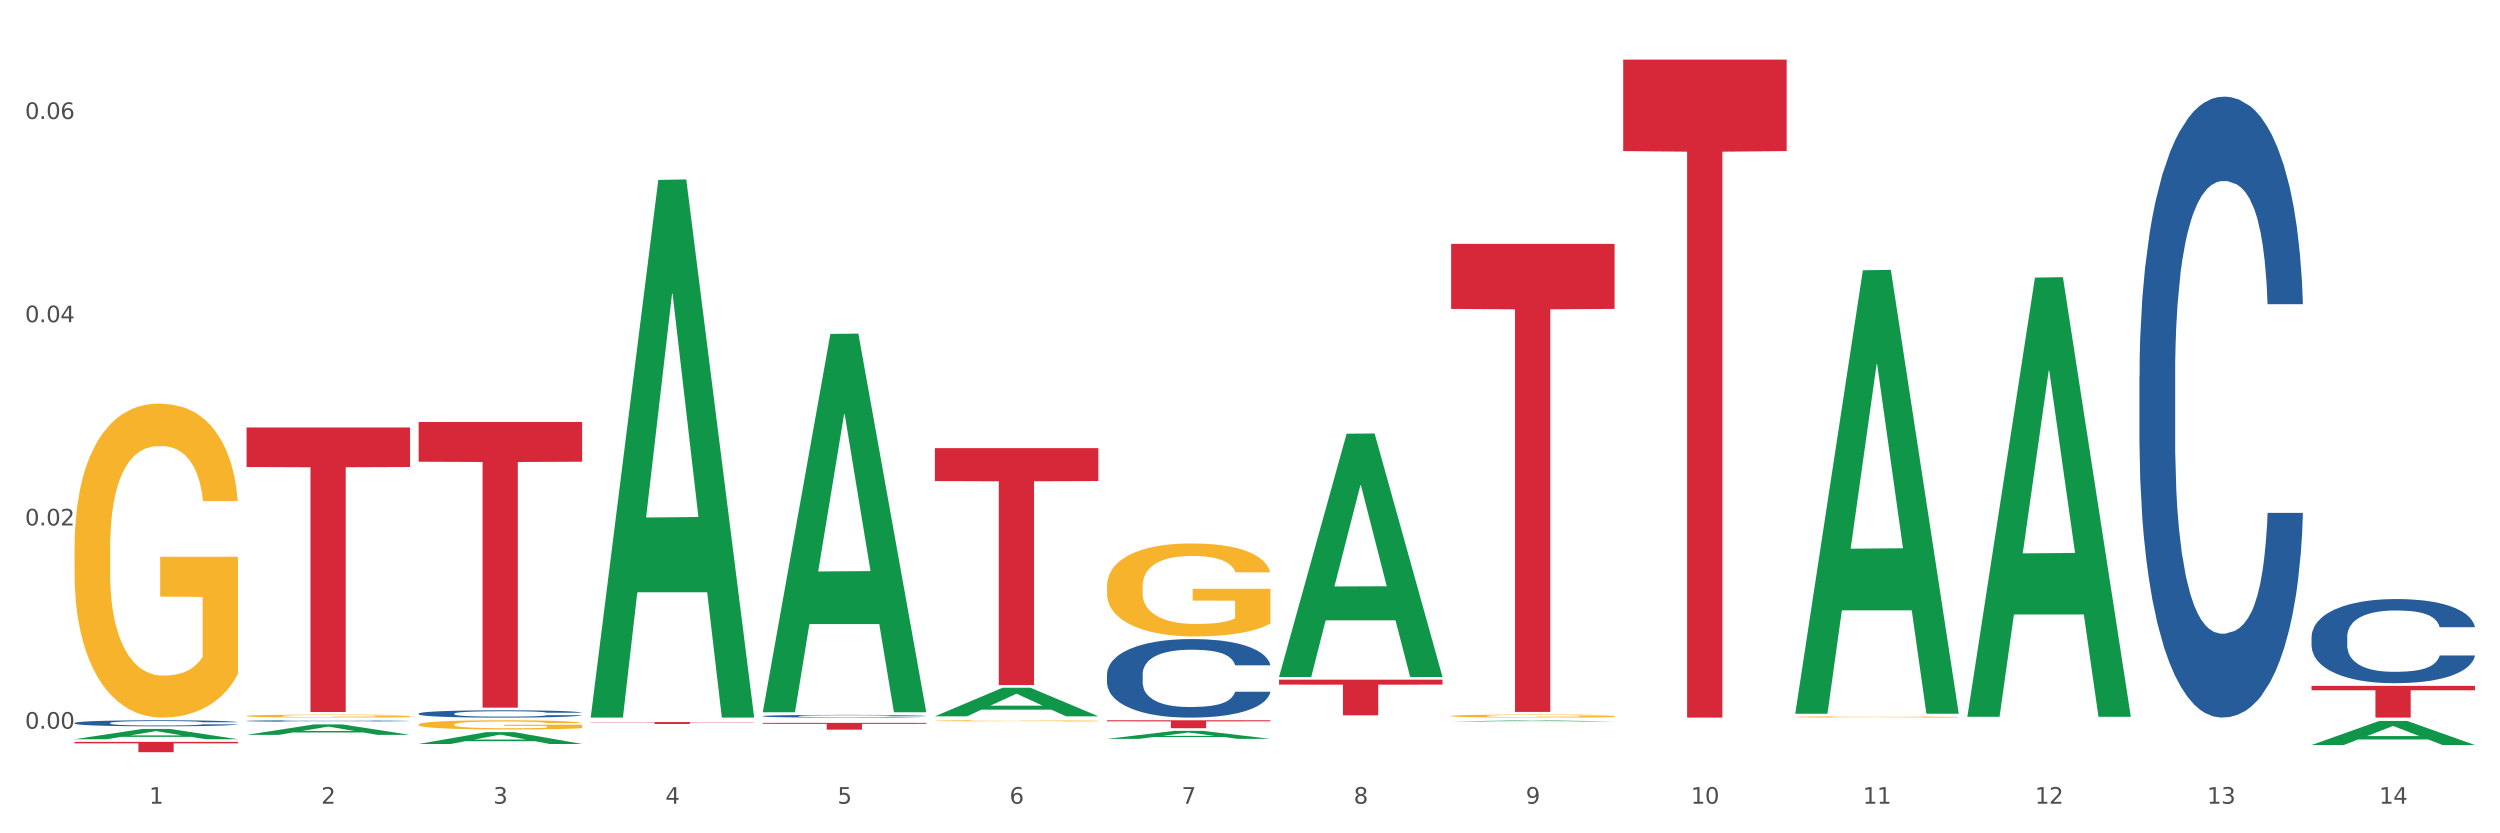 <?xml version="1.0" encoding="utf-8" standalone="no"?>
<!DOCTYPE svg PUBLIC "-//W3C//DTD SVG 1.1//EN"
  "http://www.w3.org/Graphics/SVG/1.1/DTD/svg11.dtd">
<svg xmlns:xlink="http://www.w3.org/1999/xlink" width="1080pt" height="360pt" viewBox="0 0 1080 360" xmlns="http://www.w3.org/2000/svg" version="1.1">
 <rect x="0" y="0" width="1080" height="360" fill="#333333" stroke="none"/>
 <defs>
  <style type="text/css">*{stroke-linejoin: round; stroke-linecap: butt}</style>
 </defs>
 <g id="figure_1">
  <g id="patch_1">
   <path d="M 0 360 
L 1080 360 
L 1080 0 
L 0 0 
z
" style="fill: #ffffff; stroke: #ffffff; stroke-linejoin: miter"/>
  </g>
  <g id="axes_1">
   <g id="matplotlib.axis_1">
    <g id="xtick_1">
     <g id="text_1">
      <!-- 1 -->
      <g style="fill: #4d4d4d" transform="translate(64.432 347.204) scale(0.096 -0.096)">
       <defs>
        <path id="DejaVuSans-31" d="M 794 531 
L 1825 531 
L 1825 4091 
L 703 3866 
L 703 4441 
L 1819 4666 
L 2450 4666 
L 2450 531 
L 3481 531 
L 3481 0 
L 794 0 
L 794 531 
z
" transform="scale(0.016)"/>
       </defs>
       <use xlink:href="#DejaVuSans-31"/>
      </g>
     </g>
    </g>
    <g id="xtick_2">
     <g id="text_2">
      <!-- 2 -->
      <g style="fill: #4d4d4d" transform="translate(138.771 347.204) scale(0.096 -0.096)">
       <defs>
        <path id="DejaVuSans-32" d="M 1228 531 
L 3431 531 
L 3431 0 
L 469 0 
L 469 531 
Q 828 903 1448 1529 
Q 2069 2156 2228 2338 
Q 2531 2678 2651 2914 
Q 2772 3150 2772 3378 
Q 2772 3750 2511 3984 
Q 2250 4219 1831 4219 
Q 1534 4219 1204 4116 
Q 875 4013 500 3803 
L 500 4441 
Q 881 4594 1212 4672 
Q 1544 4750 1819 4750 
Q 2544 4750 2975 4387 
Q 3406 4025 3406 3419 
Q 3406 3131 3298 2873 
Q 3191 2616 2906 2266 
Q 2828 2175 2409 1742 
Q 1991 1309 1228 531 
z
" transform="scale(0.016)"/>
       </defs>
       <use xlink:href="#DejaVuSans-32"/>
      </g>
     </g>
    </g>
    <g id="xtick_3">
     <g id="text_3">
      <!-- 3 -->
      <g style="fill: #4d4d4d" transform="translate(213.109 347.204) scale(0.096 -0.096)">
       <defs>
        <path id="DejaVuSans-33" d="M 2597 2516 
Q 3050 2419 3304 2112 
Q 3559 1806 3559 1356 
Q 3559 666 3084 287 
Q 2609 -91 1734 -91 
Q 1441 -91 1130 -33 
Q 819 25 488 141 
L 488 750 
Q 750 597 1062 519 
Q 1375 441 1716 441 
Q 2309 441 2620 675 
Q 2931 909 2931 1356 
Q 2931 1769 2642 2001 
Q 2353 2234 1838 2234 
L 1294 2234 
L 1294 2753 
L 1863 2753 
Q 2328 2753 2575 2939 
Q 2822 3125 2822 3475 
Q 2822 3834 2567 4026 
Q 2313 4219 1838 4219 
Q 1578 4219 1281 4162 
Q 984 4106 628 3988 
L 628 4550 
Q 988 4650 1302 4700 
Q 1616 4750 1894 4750 
Q 2613 4750 3031 4423 
Q 3450 4097 3450 3541 
Q 3450 3153 3228 2886 
Q 3006 2619 2597 2516 
z
" transform="scale(0.016)"/>
       </defs>
       <use xlink:href="#DejaVuSans-33"/>
      </g>
     </g>
    </g>
    <g id="xtick_4">
     <g id="text_4">
      <!-- 4 -->
      <g style="fill: #4d4d4d" transform="translate(287.448 347.204) scale(0.096 -0.096)">
       <defs>
        <path id="DejaVuSans-34" d="M 2419 4116 
L 825 1625 
L 2419 1625 
L 2419 4116 
z
M 2253 4666 
L 3047 4666 
L 3047 1625 
L 3713 1625 
L 3713 1100 
L 3047 1100 
L 3047 0 
L 2419 0 
L 2419 1100 
L 313 1100 
L 313 1709 
L 2253 4666 
z
" transform="scale(0.016)"/>
       </defs>
       <use xlink:href="#DejaVuSans-34"/>
      </g>
     </g>
    </g>
    <g id="xtick_5">
     <g id="text_5">
      <!-- 5 -->
      <g style="fill: #4d4d4d" transform="translate(361.787 347.204) scale(0.096 -0.096)">
       <defs>
        <path id="DejaVuSans-35" d="M 691 4666 
L 3169 4666 
L 3169 4134 
L 1269 4134 
L 1269 2991 
Q 1406 3038 1543 3061 
Q 1681 3084 1819 3084 
Q 2600 3084 3056 2656 
Q 3513 2228 3513 1497 
Q 3513 744 3044 326 
Q 2575 -91 1722 -91 
Q 1428 -91 1123 -41 
Q 819 9 494 109 
L 494 744 
Q 775 591 1075 516 
Q 1375 441 1709 441 
Q 2250 441 2565 725 
Q 2881 1009 2881 1497 
Q 2881 1984 2565 2268 
Q 2250 2553 1709 2553 
Q 1456 2553 1204 2497 
Q 953 2441 691 2322 
L 691 4666 
z
" transform="scale(0.016)"/>
       </defs>
       <use xlink:href="#DejaVuSans-35"/>
      </g>
     </g>
    </g>
    <g id="xtick_6">
     <g id="text_6">
      <!-- 6 -->
      <g style="fill: #4d4d4d" transform="translate(436.125 347.204) scale(0.096 -0.096)">
       <defs>
        <path id="DejaVuSans-36" d="M 2113 2584 
Q 1688 2584 1439 2293 
Q 1191 2003 1191 1497 
Q 1191 994 1439 701 
Q 1688 409 2113 409 
Q 2538 409 2786 701 
Q 3034 994 3034 1497 
Q 3034 2003 2786 2293 
Q 2538 2584 2113 2584 
z
M 3366 4563 
L 3366 3988 
Q 3128 4100 2886 4159 
Q 2644 4219 2406 4219 
Q 1781 4219 1451 3797 
Q 1122 3375 1075 2522 
Q 1259 2794 1537 2939 
Q 1816 3084 2150 3084 
Q 2853 3084 3261 2657 
Q 3669 2231 3669 1497 
Q 3669 778 3244 343 
Q 2819 -91 2113 -91 
Q 1303 -91 875 529 
Q 447 1150 447 2328 
Q 447 3434 972 4092 
Q 1497 4750 2381 4750 
Q 2619 4750 2861 4703 
Q 3103 4656 3366 4563 
z
" transform="scale(0.016)"/>
       </defs>
       <use xlink:href="#DejaVuSans-36"/>
      </g>
     </g>
    </g>
    <g id="xtick_7">
     <g id="text_7">
      <!-- 7 -->
      <g style="fill: #4d4d4d" transform="translate(510.464 347.204) scale(0.096 -0.096)">
       <defs>
        <path id="DejaVuSans-37" d="M 525 4666 
L 3525 4666 
L 3525 4397 
L 1831 0 
L 1172 0 
L 2766 4134 
L 525 4134 
L 525 4666 
z
" transform="scale(0.016)"/>
       </defs>
       <use xlink:href="#DejaVuSans-37"/>
      </g>
     </g>
    </g>
    <g id="xtick_8">
     <g id="text_8">
      <!-- 8 -->
      <g style="fill: #4d4d4d" transform="translate(584.803 347.204) scale(0.096 -0.096)">
       <defs>
        <path id="DejaVuSans-38" d="M 2034 2216 
Q 1584 2216 1326 1975 
Q 1069 1734 1069 1313 
Q 1069 891 1326 650 
Q 1584 409 2034 409 
Q 2484 409 2743 651 
Q 3003 894 3003 1313 
Q 3003 1734 2745 1975 
Q 2488 2216 2034 2216 
z
M 1403 2484 
Q 997 2584 770 2862 
Q 544 3141 544 3541 
Q 544 4100 942 4425 
Q 1341 4750 2034 4750 
Q 2731 4750 3128 4425 
Q 3525 4100 3525 3541 
Q 3525 3141 3298 2862 
Q 3072 2584 2669 2484 
Q 3125 2378 3379 2068 
Q 3634 1759 3634 1313 
Q 3634 634 3220 271 
Q 2806 -91 2034 -91 
Q 1263 -91 848 271 
Q 434 634 434 1313 
Q 434 1759 690 2068 
Q 947 2378 1403 2484 
z
M 1172 3481 
Q 1172 3119 1398 2916 
Q 1625 2713 2034 2713 
Q 2441 2713 2670 2916 
Q 2900 3119 2900 3481 
Q 2900 3844 2670 4047 
Q 2441 4250 2034 4250 
Q 1625 4250 1398 4047 
Q 1172 3844 1172 3481 
z
" transform="scale(0.016)"/>
       </defs>
       <use xlink:href="#DejaVuSans-38"/>
      </g>
     </g>
    </g>
    <g id="xtick_9">
     <g id="text_9">
      <!-- 9 -->
      <g style="fill: #4d4d4d" transform="translate(659.142 347.204) scale(0.096 -0.096)">
       <defs>
        <path id="DejaVuSans-39" d="M 703 97 
L 703 672 
Q 941 559 1184 500 
Q 1428 441 1663 441 
Q 2288 441 2617 861 
Q 2947 1281 2994 2138 
Q 2813 1869 2534 1725 
Q 2256 1581 1919 1581 
Q 1219 1581 811 2004 
Q 403 2428 403 3163 
Q 403 3881 828 4315 
Q 1253 4750 1959 4750 
Q 2769 4750 3195 4129 
Q 3622 3509 3622 2328 
Q 3622 1225 3098 567 
Q 2575 -91 1691 -91 
Q 1453 -91 1209 -44 
Q 966 3 703 97 
z
M 1959 2075 
Q 2384 2075 2632 2365 
Q 2881 2656 2881 3163 
Q 2881 3666 2632 3958 
Q 2384 4250 1959 4250 
Q 1534 4250 1286 3958 
Q 1038 3666 1038 3163 
Q 1038 2656 1286 2365 
Q 1534 2075 1959 2075 
z
" transform="scale(0.016)"/>
       </defs>
       <use xlink:href="#DejaVuSans-39"/>
      </g>
     </g>
    </g>
    <g id="xtick_10">
     <g id="text_10">
      <!-- 10 -->
      <g style="fill: #4d4d4d" transform="translate(730.426 347.204) scale(0.096 -0.096)">
       <defs>
        <path id="DejaVuSans-30" d="M 2034 4250 
Q 1547 4250 1301 3770 
Q 1056 3291 1056 2328 
Q 1056 1369 1301 889 
Q 1547 409 2034 409 
Q 2525 409 2770 889 
Q 3016 1369 3016 2328 
Q 3016 3291 2770 3770 
Q 2525 4250 2034 4250 
z
M 2034 4750 
Q 2819 4750 3233 4129 
Q 3647 3509 3647 2328 
Q 3647 1150 3233 529 
Q 2819 -91 2034 -91 
Q 1250 -91 836 529 
Q 422 1150 422 2328 
Q 422 3509 836 4129 
Q 1250 4750 2034 4750 
z
" transform="scale(0.016)"/>
       </defs>
       <use xlink:href="#DejaVuSans-31"/>
       <use xlink:href="#DejaVuSans-30" transform="translate(63.623 0)"/>
      </g>
     </g>
    </g>
    <g id="xtick_11">
     <g id="text_11">
      <!-- 11 -->
      <g style="fill: #4d4d4d" transform="translate(804.765 347.204) scale(0.096 -0.096)">
       <use xlink:href="#DejaVuSans-31"/>
       <use xlink:href="#DejaVuSans-31" transform="translate(63.623 0)"/>
      </g>
     </g>
    </g>
    <g id="xtick_12">
     <g id="text_12">
      <!-- 12 -->
      <g style="fill: #4d4d4d" transform="translate(879.104 347.204) scale(0.096 -0.096)">
       <use xlink:href="#DejaVuSans-31"/>
       <use xlink:href="#DejaVuSans-32" transform="translate(63.623 0)"/>
      </g>
     </g>
    </g>
    <g id="xtick_13">
     <g id="text_13">
      <!-- 13 -->
      <g style="fill: #4d4d4d" transform="translate(953.442 347.204) scale(0.096 -0.096)">
       <use xlink:href="#DejaVuSans-31"/>
       <use xlink:href="#DejaVuSans-33" transform="translate(63.623 0)"/>
      </g>
     </g>
    </g>
    <g id="xtick_14">
     <g id="text_14">
      <!-- 14 -->
      <g style="fill: #4d4d4d" transform="translate(1027.781 347.204) scale(0.096 -0.096)">
       <use xlink:href="#DejaVuSans-31"/>
       <use xlink:href="#DejaVuSans-34" transform="translate(63.623 0)"/>
      </g>
     </g>
    </g>
    <g id="xtick_15"/>
    <g id="xtick_16"/>
    <g id="xtick_17"/>
    <g id="xtick_18"/>
    <g id="xtick_19"/>
    <g id="xtick_20"/>
    <g id="xtick_21"/>
    <g id="xtick_22"/>
    <g id="xtick_23"/>
    <g id="xtick_24"/>
    <g id="xtick_25"/>
    <g id="xtick_26"/>
    <g id="xtick_27"/>
   </g>
   <g id="matplotlib.axis_2">
    <g id="ytick_1">
     <g id="text_15">
      <!-- 0.00 -->
      <g style="fill: #4d4d4d" transform="translate(10.8 314.8) scale(0.096 -0.096)">
       <defs>
        <path id="DejaVuSans-2e" d="M 684 794 
L 1344 794 
L 1344 0 
L 684 0 
L 684 794 
z
" transform="scale(0.016)"/>
       </defs>
       <use xlink:href="#DejaVuSans-30"/>
       <use xlink:href="#DejaVuSans-2e" transform="translate(63.623 0)"/>
       <use xlink:href="#DejaVuSans-30" transform="translate(95.41 0)"/>
       <use xlink:href="#DejaVuSans-30" transform="translate(159.033 0)"/>
      </g>
     </g>
    </g>
    <g id="ytick_2">
     <g id="text_16">
      <!-- 0.02 -->
      <g style="fill: #4d4d4d" transform="translate(10.8 227.002) scale(0.096 -0.096)">
       <use xlink:href="#DejaVuSans-30"/>
       <use xlink:href="#DejaVuSans-2e" transform="translate(63.623 0)"/>
       <use xlink:href="#DejaVuSans-30" transform="translate(95.41 0)"/>
       <use xlink:href="#DejaVuSans-32" transform="translate(159.033 0)"/>
      </g>
     </g>
    </g>
    <g id="ytick_3">
     <g id="text_17">
      <!-- 0.04 -->
      <g style="fill: #4d4d4d" transform="translate(10.8 139.204) scale(0.096 -0.096)">
       <use xlink:href="#DejaVuSans-30"/>
       <use xlink:href="#DejaVuSans-2e" transform="translate(63.623 0)"/>
       <use xlink:href="#DejaVuSans-30" transform="translate(95.41 0)"/>
       <use xlink:href="#DejaVuSans-34" transform="translate(159.033 0)"/>
      </g>
     </g>
    </g>
    <g id="ytick_4">
     <g id="text_18">
      <!-- 0.06 -->
      <g style="fill: #4d4d4d" transform="translate(10.8 51.406) scale(0.096 -0.096)">
       <use xlink:href="#DejaVuSans-30"/>
       <use xlink:href="#DejaVuSans-2e" transform="translate(63.623 0)"/>
       <use xlink:href="#DejaVuSans-30" transform="translate(95.41 0)"/>
       <use xlink:href="#DejaVuSans-36" transform="translate(159.033 0)"/>
      </g>
     </g>
    </g>
    <g id="ytick_5"/>
    <g id="ytick_6"/>
    <g id="ytick_7"/>
   </g>
   <g id="PolyCollection_1">
    <path d="M 32.175 319.344 
L 32.248 319.34 
L 61.37 314.913 
L 73.456 314.909 
L 102.797 319.352 
L 88.818 319.352 
L 82.484 318.318 
L 52.415 318.318 
L 52.197 318.334 
L 46.081 319.352 
L 32.175 319.352 
L 32.175 319.344 
L 56.201 317.7 
L 78.698 317.696 
L 67.559 315.856 
L 67.413 315.847 
L 67.267 315.86 
L 56.128 317.696 
L 56.201 317.7 
L 32.175 319.344 
z
" clip-path="url(#pc10e076a5e)" style="fill: #109648"/>
    <path d="M 478.207 253.329 
L 478.291 253.293 
L 478.291 251.972 
L 478.457 250.835 
L 479.291 248.084 
L 480.542 245.81 
L 481.459 244.599 
L 482.376 243.609 
L 483.46 242.619 
L 484.794 241.592 
L 487.212 240.088 
L 488.713 239.318 
L 490.547 238.511 
L 493.882 237.337 
L 496.3 236.677 
L 498.802 236.126 
L 502.887 235.466 
L 505.555 235.173 
L 508.39 234.953 
L 511.809 234.806 
L 514.394 234.769 
L 520.063 234.879 
L 524.899 235.209 
L 527.234 235.466 
L 530.236 235.906 
L 531.82 236.2 
L 534.405 236.787 
L 537.073 237.557 
L 538.907 238.217 
L 541.658 239.464 
L 543.743 240.711 
L 545.661 242.252 
L 546.661 243.316 
L 547.412 244.306 
L 548.079 245.443 
L 548.746 247.24 
L 533.737 247.24 
L 533.154 245.957 
L 532.237 244.746 
L 530.903 243.572 
L 529.735 242.839 
L 527.734 241.922 
L 525.9 241.335 
L 523.982 240.895 
L 521.648 240.528 
L 519.813 240.345 
L 517.228 240.198 
L 512.142 240.235 
L 508.724 240.528 
L 506.389 240.895 
L 504.888 241.225 
L 503.554 241.592 
L 502.054 242.105 
L 500.303 242.875 
L 499.052 243.572 
L 497.801 244.453 
L 496.801 245.333 
L 495.884 246.36 
L 495.133 247.46 
L 494.549 248.598 
L 494.049 249.991 
L 493.632 252.302 
L 493.632 257.327 
L 493.799 258.464 
L 494.216 259.968 
L 494.716 261.105 
L 495.55 262.463 
L 496.3 263.38 
L 497.718 264.7 
L 499.302 265.8 
L 500.553 266.497 
L 501.803 267.084 
L 503.971 267.891 
L 506.389 268.551 
L 508.474 268.955 
L 511.309 269.322 
L 513.226 269.468 
L 514.894 269.542 
L 518.979 269.542 
L 521.898 269.432 
L 525.149 269.175 
L 527.651 268.845 
L 529.735 268.441 
L 532.07 267.781 
L 533.571 267.158 
L 533.571 259.491 
L 515.227 259.455 
L 515.227 254.356 
L 548.829 254.356 
L 548.829 269.322 
L 547.412 270.092 
L 545.827 270.789 
L 544.16 271.412 
L 541.658 272.183 
L 538.657 272.916 
L 535.989 273.43 
L 533.154 273.87 
L 529.819 274.273 
L 525.483 274.64 
L 522.815 274.787 
L 519.48 274.897 
L 515.561 274.934 
L 512.142 274.86 
L 508.807 274.677 
L 505.305 274.347 
L 501.887 273.87 
L 499.302 273.393 
L 496.717 272.806 
L 493.966 272.036 
L 491.798 271.302 
L 490.13 270.642 
L 488.296 269.799 
L 486.295 268.698 
L 484.794 267.708 
L 483.46 266.681 
L 482.043 265.36 
L 481.042 264.223 
L 480.042 262.793 
L 479.458 261.729 
L 478.791 260.078 
L 478.291 257.768 
L 478.207 253.329 
z
" clip-path="url(#pc10e076a5e)" style="fill: #f7b32b"/>
    <path d="M 626.885 309.301 
L 626.968 309.3 
L 626.968 309.256 
L 627.135 309.219 
L 627.969 309.128 
L 629.219 309.054 
L 630.136 309.014 
L 631.054 308.981 
L 632.138 308.949 
L 633.472 308.915 
L 635.89 308.866 
L 637.39 308.84 
L 639.225 308.814 
L 642.56 308.775 
L 644.978 308.753 
L 647.479 308.735 
L 651.565 308.714 
L 654.233 308.704 
L 657.068 308.697 
L 660.486 308.692 
L 663.071 308.691 
L 668.741 308.694 
L 673.577 308.705 
L 675.911 308.714 
L 678.913 308.728 
L 680.497 308.738 
L 683.082 308.757 
L 685.75 308.782 
L 687.584 308.804 
L 690.336 308.845 
L 692.42 308.886 
L 694.338 308.937 
L 695.339 308.972 
L 696.089 309.004 
L 696.756 309.042 
L 697.423 309.101 
L 682.415 309.101 
L 681.831 309.059 
L 680.914 309.019 
L 679.58 308.98 
L 678.413 308.956 
L 676.412 308.926 
L 674.577 308.907 
L 672.66 308.892 
L 670.325 308.88 
L 668.491 308.874 
L 665.906 308.869 
L 660.82 308.87 
L 657.401 308.88 
L 655.067 308.892 
L 653.566 308.903 
L 652.232 308.915 
L 650.731 308.932 
L 648.98 308.957 
L 647.729 308.98 
L 646.479 309.009 
L 645.478 309.038 
L 644.561 309.072 
L 643.811 309.108 
L 643.227 309.145 
L 642.727 309.191 
L 642.31 309.267 
L 642.31 309.432 
L 642.476 309.47 
L 642.893 309.519 
L 643.394 309.557 
L 644.227 309.601 
L 644.978 309.631 
L 646.395 309.675 
L 647.979 309.711 
L 649.23 309.734 
L 650.481 309.753 
L 652.649 309.78 
L 655.067 309.802 
L 657.151 309.815 
L 659.986 309.827 
L 661.904 309.832 
L 663.571 309.834 
L 667.657 309.834 
L 670.575 309.83 
L 673.827 309.822 
L 676.328 309.811 
L 678.413 309.798 
L 680.747 309.776 
L 682.248 309.756 
L 682.248 309.504 
L 663.905 309.502 
L 663.905 309.335 
L 697.506 309.335 
L 697.506 309.827 
L 696.089 309.852 
L 694.505 309.875 
L 692.837 309.896 
L 690.336 309.921 
L 687.334 309.945 
L 684.666 309.962 
L 681.831 309.976 
L 678.496 309.99 
L 674.16 310.002 
L 671.492 310.007 
L 668.157 310.01 
L 664.238 310.011 
L 660.82 310.009 
L 657.485 310.003 
L 653.983 309.992 
L 650.564 309.976 
L 647.979 309.961 
L 645.395 309.941 
L 642.643 309.916 
L 640.475 309.892 
L 638.808 309.87 
L 636.974 309.843 
L 634.972 309.806 
L 633.472 309.774 
L 632.138 309.74 
L 630.72 309.697 
L 629.72 309.659 
L 628.719 309.612 
L 628.135 309.577 
L 627.468 309.523 
L 626.968 309.447 
L 626.885 309.301 
z
" clip-path="url(#pc10e076a5e)" style="fill: #f7b32b"/>
    <path d="M 775.562 309.716 
L 775.645 309.715 
L 775.645 309.697 
L 775.812 309.682 
L 776.646 309.644 
L 777.897 309.613 
L 778.814 309.597 
L 779.731 309.583 
L 780.815 309.569 
L 782.149 309.555 
L 784.567 309.535 
L 786.068 309.524 
L 787.902 309.513 
L 791.237 309.497 
L 793.655 309.488 
L 796.157 309.481 
L 800.242 309.472 
L 802.91 309.468 
L 805.745 309.465 
L 809.164 309.463 
L 811.748 309.462 
L 817.418 309.464 
L 822.254 309.468 
L 824.589 309.472 
L 827.59 309.478 
L 829.175 309.482 
L 831.759 309.49 
L 834.427 309.5 
L 836.262 309.509 
L 839.013 309.526 
L 841.098 309.543 
L 843.015 309.564 
L 844.016 309.579 
L 844.766 309.593 
L 845.433 309.608 
L 846.1 309.633 
L 831.092 309.633 
L 830.509 309.615 
L 829.592 309.599 
L 828.257 309.582 
L 827.09 309.572 
L 825.089 309.56 
L 823.255 309.552 
L 821.337 309.546 
L 819.002 309.541 
L 817.168 309.538 
L 814.583 309.536 
L 809.497 309.537 
L 806.079 309.541 
L 803.744 309.546 
L 802.243 309.55 
L 800.909 309.555 
L 799.408 309.562 
L 797.657 309.573 
L 796.407 309.582 
L 795.156 309.595 
L 794.156 309.607 
L 793.238 309.621 
L 792.488 309.636 
L 791.904 309.651 
L 791.404 309.67 
L 790.987 309.702 
L 790.987 309.771 
L 791.154 309.786 
L 791.571 309.807 
L 792.071 309.822 
L 792.905 309.841 
L 793.655 309.853 
L 795.073 309.871 
L 796.657 309.886 
L 797.908 309.896 
L 799.158 309.904 
L 801.326 309.915 
L 803.744 309.924 
L 805.829 309.93 
L 808.663 309.935 
L 810.581 309.937 
L 812.249 309.938 
L 816.334 309.938 
L 819.253 309.936 
L 822.504 309.933 
L 825.006 309.928 
L 827.09 309.923 
L 829.425 309.914 
L 830.926 309.905 
L 830.926 309.8 
L 812.582 309.8 
L 812.582 309.73 
L 846.184 309.73 
L 846.184 309.935 
L 844.766 309.945 
L 843.182 309.955 
L 841.515 309.963 
L 839.013 309.974 
L 836.012 309.984 
L 833.344 309.991 
L 830.509 309.997 
L 827.174 310.002 
L 822.838 310.007 
L 820.17 310.009 
L 816.835 310.011 
L 812.916 310.011 
L 809.497 310.01 
L 806.162 310.008 
L 802.66 310.003 
L 799.242 309.997 
L 796.657 309.99 
L 794.072 309.982 
L 791.321 309.972 
L 789.153 309.962 
L 787.485 309.953 
L 785.651 309.941 
L 783.65 309.926 
L 782.149 309.913 
L 780.815 309.899 
L 779.398 309.88 
L 778.397 309.865 
L 777.396 309.845 
L 776.813 309.831 
L 776.146 309.808 
L 775.645 309.777 
L 775.562 309.716 
z
" clip-path="url(#pc10e076a5e)" style="fill: #f7b32b"/>
    <path d="M 998.578 296.282 
L 1069.2 296.282 
L 1069.2 298.19 
L 1041.42 298.203 
L 1041.42 310.011 
L 1026.191 310.011 
L 1026.191 298.203 
L 998.578 298.19 
L 998.578 296.295 
L 998.578 296.282 
z
" clip-path="url(#pc10e076a5e)" style="fill: #d62839"/>
    <path d="M 701.223 25.759 
L 771.845 25.759 
L 771.845 65.261 
L 744.065 65.528 
L 744.065 310.011 
L 728.836 310.011 
L 728.836 65.528 
L 701.223 65.261 
L 701.223 26.026 
L 701.223 25.759 
z
" clip-path="url(#pc10e076a5e)" style="fill: #d62839"/>
    <path d="M 626.885 105.343 
L 697.506 105.343 
L 697.506 133.443 
L 669.726 133.633 
L 669.726 307.549 
L 654.497 307.549 
L 654.497 133.633 
L 626.885 133.443 
L 626.885 105.533 
L 626.885 105.343 
z
" clip-path="url(#pc10e076a5e)" style="fill: #d62839"/>
    <path d="M 552.546 293.617 
L 623.168 293.617 
L 623.168 295.757 
L 595.388 295.771 
L 595.388 309.012 
L 580.159 309.012 
L 580.159 295.771 
L 552.546 295.757 
L 552.546 293.632 
L 552.546 293.617 
z
" clip-path="url(#pc10e076a5e)" style="fill: #d62839"/>
    <path d="M 32.175 237.049 
L 32.258 236.925 
L 32.258 232.466 
L 32.425 228.626 
L 33.259 219.335 
L 34.51 211.655 
L 35.427 207.567 
L 36.344 204.222 
L 37.428 200.878 
L 38.762 197.409 
L 41.18 192.331 
L 42.681 189.729 
L 44.515 187.004 
L 47.85 183.04 
L 50.268 180.81 
L 52.77 178.952 
L 56.855 176.722 
L 59.523 175.731 
L 62.358 174.988 
L 65.777 174.493 
L 68.361 174.369 
L 74.031 174.74 
L 78.867 175.855 
L 81.202 176.722 
L 84.203 178.209 
L 85.788 179.2 
L 88.372 181.182 
L 91.04 183.783 
L 92.875 186.013 
L 95.626 190.225 
L 97.711 194.436 
L 99.628 199.639 
L 100.629 203.231 
L 101.379 206.576 
L 102.046 210.416 
L 102.713 216.486 
L 87.705 216.486 
L 87.122 212.15 
L 86.204 208.063 
L 84.87 204.099 
L 83.703 201.621 
L 81.702 198.524 
L 79.868 196.542 
L 77.95 195.056 
L 75.615 193.817 
L 73.781 193.198 
L 71.196 192.702 
L 66.11 192.826 
L 62.692 193.817 
L 60.357 195.056 
L 58.856 196.171 
L 57.522 197.409 
L 56.021 199.144 
L 54.27 201.745 
L 53.02 204.099 
L 51.769 207.072 
L 50.768 210.045 
L 49.851 213.513 
L 49.101 217.229 
L 48.517 221.069 
L 48.017 225.777 
L 47.6 233.581 
L 47.6 250.552 
L 47.767 254.392 
L 48.184 259.471 
L 48.684 263.311 
L 49.518 267.894 
L 50.268 270.991 
L 51.686 275.45 
L 53.27 279.167 
L 54.52 281.52 
L 55.771 283.502 
L 57.939 286.227 
L 60.357 288.457 
L 62.441 289.82 
L 65.276 291.059 
L 67.194 291.554 
L 68.862 291.802 
L 72.947 291.802 
L 75.865 291.43 
L 79.117 290.563 
L 81.619 289.448 
L 83.703 288.086 
L 86.038 285.856 
L 87.538 283.75 
L 87.538 257.86 
L 69.195 257.736 
L 69.195 240.518 
L 102.797 240.518 
L 102.797 291.059 
L 101.379 293.66 
L 99.795 296.014 
L 98.128 298.119 
L 95.626 300.721 
L 92.625 303.198 
L 89.956 304.933 
L 87.122 306.419 
L 83.786 307.782 
L 79.451 309.02 
L 76.783 309.516 
L 73.447 309.887 
L 69.529 310.011 
L 66.11 309.764 
L 62.775 309.144 
L 59.273 308.029 
L 55.855 306.419 
L 53.27 304.809 
L 50.685 302.827 
L 47.934 300.225 
L 45.766 297.748 
L 44.098 295.518 
L 42.264 292.669 
L 40.263 288.953 
L 38.762 285.608 
L 37.428 282.14 
L 36.01 277.68 
L 35.01 273.84 
L 34.009 269.009 
L 33.426 265.417 
L 32.759 259.842 
L 32.258 252.038 
L 32.175 237.049 
z
" clip-path="url(#pc10e076a5e)" style="fill: #f7b32b"/>
    <path d="M 478.207 311.153 
L 548.829 311.153 
L 548.829 311.629 
L 521.049 311.632 
L 521.049 314.58 
L 505.82 314.58 
L 505.82 311.632 
L 478.207 311.629 
L 478.207 311.156 
L 478.207 311.153 
z
" clip-path="url(#pc10e076a5e)" style="fill: #d62839"/>
    <path d="M 403.869 193.598 
L 474.49 193.598 
L 474.49 207.823 
L 446.71 207.919 
L 446.71 295.96 
L 431.481 295.96 
L 431.481 207.919 
L 403.869 207.823 
L 403.869 193.694 
L 403.869 193.598 
z
" clip-path="url(#pc10e076a5e)" style="fill: #d62839"/>
    <path d="M 180.852 312.991 
L 180.936 312.987 
L 180.936 312.856 
L 181.103 312.744 
L 181.936 312.471 
L 183.187 312.246 
L 184.104 312.126 
L 185.021 312.028 
L 186.105 311.93 
L 187.439 311.829 
L 189.857 311.68 
L 191.358 311.603 
L 193.192 311.523 
L 196.528 311.407 
L 198.946 311.342 
L 201.447 311.287 
L 205.533 311.222 
L 208.201 311.193 
L 211.036 311.171 
L 214.454 311.157 
L 217.039 311.153 
L 222.709 311.164 
L 227.545 311.197 
L 229.879 311.222 
L 232.881 311.266 
L 234.465 311.295 
L 237.05 311.353 
L 239.718 311.429 
L 241.552 311.494 
L 244.304 311.618 
L 246.388 311.741 
L 248.306 311.894 
L 249.306 311.999 
L 250.057 312.097 
L 250.724 312.21 
L 251.391 312.388 
L 236.383 312.388 
L 235.799 312.261 
L 234.882 312.141 
L 233.548 312.025 
L 232.38 311.952 
L 230.379 311.861 
L 228.545 311.803 
L 226.627 311.759 
L 224.293 311.723 
L 222.458 311.705 
L 219.874 311.69 
L 214.788 311.694 
L 211.369 311.723 
L 209.034 311.759 
L 207.534 311.792 
L 206.2 311.829 
L 204.699 311.879 
L 202.948 311.956 
L 201.697 312.025 
L 200.446 312.112 
L 199.446 312.199 
L 198.529 312.301 
L 197.778 312.41 
L 197.195 312.522 
L 196.694 312.66 
L 196.277 312.889 
L 196.277 313.387 
L 196.444 313.499 
L 196.861 313.648 
L 197.361 313.761 
L 198.195 313.895 
L 198.946 313.986 
L 200.363 314.117 
L 201.947 314.226 
L 203.198 314.295 
L 204.449 314.353 
L 206.616 314.433 
L 209.034 314.498 
L 211.119 314.538 
L 213.954 314.574 
L 215.871 314.589 
L 217.539 314.596 
L 221.625 314.596 
L 224.543 314.585 
L 227.795 314.56 
L 230.296 314.527 
L 232.38 314.487 
L 234.715 314.422 
L 236.216 314.36 
L 236.216 313.601 
L 217.873 313.597 
L 217.873 313.092 
L 251.474 313.092 
L 251.474 314.574 
L 250.057 314.651 
L 248.473 314.72 
L 246.805 314.781 
L 244.304 314.858 
L 241.302 314.93 
L 238.634 314.981 
L 235.799 315.025 
L 232.464 315.065 
L 228.128 315.101 
L 225.46 315.115 
L 222.125 315.126 
L 218.206 315.13 
L 214.788 315.123 
L 211.452 315.105 
L 207.951 315.072 
L 204.532 315.025 
L 201.947 314.977 
L 199.362 314.919 
L 196.611 314.843 
L 194.443 314.77 
L 192.776 314.705 
L 190.941 314.622 
L 188.94 314.513 
L 187.439 314.415 
L 186.105 314.313 
L 184.688 314.182 
L 183.687 314.069 
L 182.687 313.928 
L 182.103 313.822 
L 181.436 313.659 
L 180.936 313.43 
L 180.852 312.991 
z
" clip-path="url(#pc10e076a5e)" style="fill: #f7b32b"/>
    <path d="M 329.53 312.29 
L 400.152 312.29 
L 400.152 312.696 
L 372.371 312.699 
L 372.371 315.21 
L 357.143 315.21 
L 357.143 312.699 
L 329.53 312.696 
L 329.53 312.293 
L 329.53 312.29 
z
" clip-path="url(#pc10e076a5e)" style="fill: #d62839"/>
    <path d="M 180.852 182.318 
L 251.474 182.318 
L 251.474 199.464 
L 223.694 199.58 
L 223.694 305.699 
L 208.465 305.699 
L 208.465 199.58 
L 180.852 199.464 
L 180.852 182.434 
L 180.852 182.318 
z
" clip-path="url(#pc10e076a5e)" style="fill: #d62839"/>
    <path d="M 106.514 184.668 
L 177.135 184.668 
L 177.135 201.748 
L 149.355 201.863 
L 149.355 307.571 
L 134.126 307.571 
L 134.126 201.863 
L 106.514 201.748 
L 106.514 184.784 
L 106.514 184.668 
z
" clip-path="url(#pc10e076a5e)" style="fill: #d62839"/>
    <path d="M 32.175 320.494 
L 102.797 320.494 
L 102.797 321.113 
L 75.017 321.117 
L 75.017 324.95 
L 59.788 324.95 
L 59.788 321.117 
L 32.175 321.113 
L 32.175 320.498 
L 32.175 320.494 
z
" clip-path="url(#pc10e076a5e)" style="fill: #d62839"/>
    <path d="M 32.175 312.327 
L 32.258 312.325 
L 32.258 312.258 
L 32.509 312.168 
L 33.427 312 
L 34.596 311.874 
L 36.599 311.726 
L 37.684 311.664 
L 39.104 311.595 
L 42.025 311.482 
L 45.364 311.387 
L 47.702 311.334 
L 49.455 311.301 
L 53.378 311.241 
L 55.632 311.215 
L 57.969 311.194 
L 59.973 311.179 
L 63.312 311.162 
L 65.983 311.155 
L 69.072 311.153 
L 71.66 311.155 
L 75.082 311.165 
L 80.091 311.194 
L 82.011 311.21 
L 84.599 311.239 
L 87.27 311.277 
L 89.44 311.315 
L 91.945 311.37 
L 94.533 311.442 
L 97.037 311.533 
L 98.79 311.616 
L 100.209 311.704 
L 101.461 311.812 
L 102.379 311.929 
L 102.797 312.027 
L 87.52 312.027 
L 87.103 311.938 
L 86.268 311.843 
L 85.434 311.778 
L 84.515 311.726 
L 83.096 311.666 
L 81.844 311.628 
L 79.757 311.583 
L 77.837 311.554 
L 76.251 311.537 
L 74.331 311.523 
L 70.241 311.509 
L 67.319 311.509 
L 65.482 311.513 
L 63.229 311.525 
L 61.309 311.542 
L 59.055 311.571 
L 57.302 311.602 
L 55.549 311.642 
L 54.547 311.671 
L 53.044 311.723 
L 52.043 311.766 
L 50.707 311.84 
L 49.956 311.893 
L 48.62 312.029 
L 48.036 312.129 
L 47.785 312.199 
L 47.618 312.275 
L 47.618 312.647 
L 48.119 312.814 
L 48.537 312.886 
L 49.204 312.967 
L 50.457 313.072 
L 52.293 313.175 
L 54.213 313.249 
L 55.799 313.294 
L 57.302 313.328 
L 58.804 313.354 
L 60.641 313.378 
L 62.143 313.392 
L 64.397 313.406 
L 67.069 313.414 
L 69.155 313.414 
L 73.413 313.402 
L 75.333 313.39 
L 77.169 313.373 
L 79.173 313.347 
L 80.759 313.318 
L 81.677 313.297 
L 83.18 313.251 
L 84.348 313.204 
L 85.35 313.149 
L 86.018 313.101 
L 86.769 313.029 
L 87.353 312.948 
L 87.52 312.905 
L 102.797 312.905 
L 102.463 312.991 
L 101.879 313.075 
L 100.71 313.187 
L 99.792 313.251 
L 98.372 313.33 
L 96.87 313.397 
L 94.783 313.471 
L 92.863 313.526 
L 90.86 313.574 
L 88.689 313.617 
L 84.766 313.676 
L 83.347 313.693 
L 80.341 313.722 
L 78.004 313.738 
L 74.581 313.755 
L 71.075 313.765 
L 67.402 313.767 
L 64.147 313.762 
L 60.557 313.748 
L 58.303 313.734 
L 55.799 313.712 
L 52.877 313.679 
L 50.123 313.638 
L 47.535 313.59 
L 45.114 313.535 
L 42.86 313.473 
L 39.938 313.371 
L 37.768 313.27 
L 36.182 313.177 
L 35.097 313.099 
L 34.011 312.998 
L 33.427 312.929 
L 32.509 312.762 
L 32.175 312.607 
L 32.175 312.327 
z
" clip-path="url(#pc10e076a5e)" style="fill: #255c99"/>
    <path d="M 106.514 311.438 
L 106.597 311.437 
L 106.597 311.421 
L 106.848 311.399 
L 107.766 311.358 
L 108.935 311.328 
L 110.938 311.292 
L 112.023 311.277 
L 113.442 311.26 
L 116.364 311.233 
L 119.703 311.21 
L 122.04 311.197 
L 123.794 311.189 
L 127.717 311.174 
L 129.971 311.168 
L 132.308 311.163 
L 134.312 311.159 
L 137.651 311.155 
L 140.322 311.154 
L 143.411 311.153 
L 145.998 311.154 
L 149.421 311.156 
L 154.43 311.163 
L 156.35 311.167 
L 158.937 311.174 
L 161.609 311.183 
L 163.779 311.192 
L 166.283 311.206 
L 168.871 311.223 
L 171.376 311.245 
L 173.129 311.265 
L 174.548 311.287 
L 175.8 311.313 
L 176.718 311.341 
L 177.135 311.365 
L 161.859 311.365 
L 161.442 311.343 
L 160.607 311.32 
L 159.772 311.305 
L 158.854 311.292 
L 157.435 311.277 
L 156.183 311.268 
L 154.096 311.257 
L 152.176 311.25 
L 150.59 311.246 
L 148.67 311.243 
L 144.579 311.239 
L 141.658 311.239 
L 139.821 311.24 
L 137.567 311.243 
L 135.647 311.247 
L 133.393 311.254 
L 131.64 311.262 
L 129.887 311.272 
L 128.886 311.278 
L 127.383 311.291 
L 126.381 311.302 
L 125.046 311.32 
L 124.294 311.332 
L 122.959 311.365 
L 122.374 311.39 
L 122.124 311.406 
L 121.957 311.425 
L 121.957 311.515 
L 122.458 311.556 
L 122.875 311.573 
L 123.543 311.593 
L 124.795 311.618 
L 126.632 311.643 
L 128.552 311.661 
L 130.138 311.672 
L 131.64 311.68 
L 133.143 311.686 
L 134.979 311.692 
L 136.482 311.696 
L 138.736 311.699 
L 141.407 311.701 
L 143.494 311.701 
L 147.751 311.698 
L 149.671 311.695 
L 151.508 311.691 
L 153.511 311.685 
L 155.097 311.678 
L 156.016 311.672 
L 157.518 311.661 
L 158.687 311.65 
L 159.689 311.637 
L 160.357 311.625 
L 161.108 311.608 
L 161.692 311.588 
L 161.859 311.578 
L 177.135 311.578 
L 176.802 311.598 
L 176.217 311.619 
L 175.049 311.646 
L 174.13 311.661 
L 172.711 311.681 
L 171.209 311.697 
L 169.122 311.715 
L 167.202 311.728 
L 165.198 311.74 
L 163.028 311.75 
L 159.104 311.764 
L 157.685 311.768 
L 154.68 311.775 
L 152.343 311.779 
L 148.92 311.783 
L 145.414 311.786 
L 141.741 311.786 
L 138.486 311.785 
L 134.896 311.782 
L 132.642 311.778 
L 130.138 311.773 
L 127.216 311.765 
L 124.461 311.755 
L 121.874 311.744 
L 119.453 311.73 
L 117.199 311.715 
L 114.277 311.69 
L 112.107 311.666 
L 110.521 311.643 
L 109.435 311.624 
L 108.35 311.6 
L 107.766 311.583 
L 106.848 311.543 
L 106.514 311.505 
L 106.514 311.438 
z
" clip-path="url(#pc10e076a5e)" style="fill: #255c99"/>
    <path d="M 180.852 308.265 
L 180.936 308.262 
L 180.936 308.181 
L 181.186 308.071 
L 182.105 307.869 
L 183.273 307.715 
L 185.277 307.536 
L 186.362 307.46 
L 187.781 307.376 
L 190.703 307.24 
L 194.042 307.124 
L 196.379 307.061 
L 198.132 307.02 
L 202.056 306.948 
L 204.31 306.916 
L 206.647 306.89 
L 208.65 306.872 
L 211.989 306.852 
L 214.661 306.843 
L 217.749 306.841 
L 220.337 306.843 
L 223.76 306.855 
L 228.768 306.89 
L 230.688 306.91 
L 233.276 306.945 
L 235.947 306.991 
L 238.118 307.037 
L 240.622 307.104 
L 243.21 307.191 
L 245.714 307.301 
L 247.467 307.402 
L 248.886 307.509 
L 250.139 307.64 
L 251.057 307.782 
L 251.474 307.9 
L 236.198 307.9 
L 235.78 307.793 
L 234.946 307.677 
L 234.111 307.599 
L 233.193 307.536 
L 231.774 307.463 
L 230.521 307.417 
L 228.434 307.362 
L 226.514 307.327 
L 224.928 307.307 
L 223.008 307.289 
L 218.918 307.272 
L 215.996 307.272 
L 214.16 307.278 
L 211.906 307.292 
L 209.986 307.313 
L 207.732 307.347 
L 205.979 307.385 
L 204.226 307.434 
L 203.224 307.469 
L 201.722 307.533 
L 200.72 307.585 
L 199.384 307.674 
L 198.633 307.738 
L 197.297 307.903 
L 196.713 308.025 
L 196.463 308.109 
L 196.296 308.202 
L 196.296 308.653 
L 196.797 308.856 
L 197.214 308.943 
L 197.882 309.041 
L 199.134 309.169 
L 200.97 309.293 
L 202.89 309.383 
L 204.476 309.438 
L 205.979 309.479 
L 207.482 309.51 
L 209.318 309.539 
L 210.821 309.557 
L 213.075 309.574 
L 215.746 309.583 
L 217.833 309.583 
L 222.09 309.568 
L 224.01 309.554 
L 225.847 309.534 
L 227.85 309.502 
L 229.436 309.467 
L 230.354 309.441 
L 231.857 309.386 
L 233.026 309.328 
L 234.027 309.261 
L 234.695 309.203 
L 235.447 309.117 
L 236.031 309.018 
L 236.198 308.966 
L 251.474 308.966 
L 251.14 309.07 
L 250.556 309.172 
L 249.387 309.308 
L 248.469 309.386 
L 247.05 309.481 
L 245.547 309.563 
L 243.46 309.652 
L 241.54 309.719 
L 239.537 309.777 
L 237.367 309.829 
L 233.443 309.901 
L 232.024 309.922 
L 229.019 309.956 
L 226.681 309.977 
L 223.259 309.997 
L 219.753 310.008 
L 216.08 310.011 
L 212.824 310.006 
L 209.235 309.988 
L 206.981 309.971 
L 204.476 309.945 
L 201.555 309.904 
L 198.8 309.855 
L 196.212 309.797 
L 193.791 309.73 
L 191.538 309.655 
L 188.616 309.531 
L 186.445 309.409 
L 184.859 309.296 
L 183.774 309.201 
L 182.689 309.079 
L 182.105 308.995 
L 181.186 308.792 
L 180.852 308.604 
L 180.852 308.265 
z
" clip-path="url(#pc10e076a5e)" style="fill: #255c99"/>
    <path d="M 329.53 309.362 
L 329.613 309.361 
L 329.613 309.331 
L 329.864 309.29 
L 330.782 309.214 
L 331.951 309.157 
L 333.954 309.091 
L 335.039 309.063 
L 336.458 309.031 
L 339.38 308.981 
L 342.719 308.938 
L 345.057 308.914 
L 346.81 308.899 
L 350.733 308.872 
L 352.987 308.86 
L 355.324 308.85 
L 357.328 308.844 
L 360.667 308.836 
L 363.338 308.833 
L 366.427 308.832 
L 369.015 308.833 
L 372.437 308.837 
L 377.446 308.85 
L 379.366 308.858 
L 381.954 308.871 
L 384.625 308.888 
L 386.795 308.905 
L 389.3 308.93 
L 391.887 308.962 
L 394.392 309.003 
L 396.145 309.041 
L 397.564 309.081 
L 398.816 309.129 
L 399.734 309.182 
L 400.152 309.226 
L 384.875 309.226 
L 384.458 309.186 
L 383.623 309.143 
L 382.788 309.114 
L 381.87 309.091 
L 380.451 309.064 
L 379.199 309.046 
L 377.112 309.026 
L 375.192 309.013 
L 373.606 309.005 
L 371.686 308.999 
L 367.595 308.993 
L 364.674 308.993 
L 362.837 308.995 
L 360.583 309 
L 358.663 309.008 
L 356.41 309.021 
L 354.656 309.035 
L 352.903 309.053 
L 351.902 309.066 
L 350.399 309.089 
L 349.397 309.109 
L 348.062 309.142 
L 347.31 309.166 
L 345.975 309.227 
L 345.391 309.273 
L 345.14 309.304 
L 344.973 309.338 
L 344.973 309.506 
L 345.474 309.582 
L 345.891 309.614 
L 346.559 309.651 
L 347.811 309.698 
L 349.648 309.744 
L 351.568 309.778 
L 353.154 309.798 
L 354.656 309.813 
L 356.159 309.825 
L 357.996 309.836 
L 359.498 309.842 
L 361.752 309.849 
L 364.423 309.852 
L 366.51 309.852 
L 370.768 309.847 
L 372.688 309.841 
L 374.524 309.834 
L 376.528 309.822 
L 378.114 309.809 
L 379.032 309.799 
L 380.534 309.779 
L 381.703 309.757 
L 382.705 309.732 
L 383.373 309.711 
L 384.124 309.679 
L 384.708 309.642 
L 384.875 309.623 
L 400.152 309.623 
L 399.818 309.661 
L 399.233 309.699 
L 398.065 309.75 
L 397.146 309.779 
L 395.727 309.814 
L 394.225 309.844 
L 392.138 309.878 
L 390.218 309.903 
L 388.214 309.924 
L 386.044 309.944 
L 382.121 309.97 
L 380.701 309.978 
L 377.696 309.991 
L 375.359 309.998 
L 371.936 310.006 
L 368.43 310.01 
L 364.757 310.011 
L 361.502 310.009 
L 357.912 310.003 
L 355.658 309.996 
L 353.154 309.987 
L 350.232 309.972 
L 347.477 309.953 
L 344.89 309.932 
L 342.469 309.907 
L 340.215 309.879 
L 337.293 309.833 
L 335.123 309.787 
L 333.537 309.745 
L 332.452 309.71 
L 331.366 309.665 
L 330.782 309.633 
L 329.864 309.558 
L 329.53 309.488 
L 329.53 309.362 
z
" clip-path="url(#pc10e076a5e)" style="fill: #255c99"/>
    <path d="M 478.207 291.323 
L 478.291 291.292 
L 478.291 290.425 
L 478.541 289.247 
L 479.459 287.077 
L 480.628 285.435 
L 482.632 283.513 
L 483.717 282.708 
L 485.136 281.809 
L 488.058 280.352 
L 491.397 279.112 
L 493.734 278.431 
L 495.487 277.997 
L 499.41 277.222 
L 501.664 276.881 
L 504.002 276.602 
L 506.005 276.416 
L 509.344 276.199 
L 512.016 276.106 
L 515.104 276.075 
L 517.692 276.106 
L 521.115 276.23 
L 526.123 276.602 
L 528.043 276.819 
L 530.631 277.191 
L 533.302 277.687 
L 535.473 278.183 
L 537.977 278.896 
L 540.565 279.825 
L 543.069 281.003 
L 544.822 282.088 
L 546.241 283.234 
L 547.493 284.629 
L 548.412 286.148 
L 548.829 287.418 
L 533.553 287.418 
L 533.135 286.272 
L 532.301 285.032 
L 531.466 284.195 
L 530.548 283.513 
L 529.128 282.739 
L 527.876 282.243 
L 525.789 281.654 
L 523.869 281.282 
L 522.283 281.065 
L 520.363 280.879 
L 516.273 280.693 
L 513.351 280.693 
L 511.515 280.755 
L 509.261 280.91 
L 507.341 281.127 
L 505.087 281.499 
L 503.334 281.902 
L 501.581 282.429 
L 500.579 282.801 
L 499.077 283.482 
L 498.075 284.04 
L 496.739 285.001 
L 495.988 285.683 
L 494.652 287.449 
L 494.068 288.751 
L 493.818 289.65 
L 493.651 290.641 
L 493.651 295.476 
L 494.151 297.646 
L 494.569 298.575 
L 495.237 299.629 
L 496.489 300.993 
L 498.325 302.325 
L 500.245 303.286 
L 501.831 303.875 
L 503.334 304.309 
L 504.837 304.65 
L 506.673 304.96 
L 508.176 305.146 
L 510.429 305.332 
L 513.101 305.425 
L 515.188 305.425 
L 519.445 305.27 
L 521.365 305.115 
L 523.202 304.898 
L 525.205 304.557 
L 526.791 304.185 
L 527.709 303.906 
L 529.212 303.317 
L 530.381 302.697 
L 531.382 301.984 
L 532.05 301.365 
L 532.801 300.435 
L 533.386 299.381 
L 533.553 298.823 
L 548.829 298.823 
L 548.495 299.939 
L 547.911 301.024 
L 546.742 302.48 
L 545.824 303.317 
L 544.405 304.34 
L 542.902 305.208 
L 540.815 306.168 
L 538.895 306.881 
L 536.892 307.501 
L 534.721 308.059 
L 530.798 308.834 
L 529.379 309.051 
L 526.374 309.423 
L 524.036 309.639 
L 520.614 309.856 
L 517.108 309.98 
L 513.435 310.011 
L 510.179 309.949 
L 506.59 309.763 
L 504.336 309.577 
L 501.831 309.299 
L 498.91 308.865 
L 496.155 308.338 
L 493.567 307.718 
L 491.146 307.005 
L 488.892 306.199 
L 485.971 304.867 
L 483.8 303.565 
L 482.214 302.356 
L 481.129 301.334 
L 480.044 300.032 
L 479.459 299.133 
L 478.541 296.964 
L 478.207 294.949 
L 478.207 291.323 
z
" clip-path="url(#pc10e076a5e)" style="fill: #255c99"/>
    <path d="M 924.24 162.273 
L 924.323 162.028 
L 924.323 155.169 
L 924.573 145.859 
L 925.492 128.709 
L 926.66 115.724 
L 928.664 100.535 
L 929.749 94.165 
L 931.168 87.06 
L 934.09 75.545 
L 937.429 65.745 
L 939.766 60.355 
L 941.519 56.925 
L 945.443 50.8 
L 947.697 48.105 
L 950.034 45.901 
L 952.037 44.431 
L 955.377 42.716 
L 958.048 41.981 
L 961.136 41.736 
L 963.724 41.981 
L 967.147 42.961 
L 972.155 45.901 
L 974.075 47.615 
L 976.663 50.555 
L 979.335 54.475 
L 981.505 58.395 
L 984.009 64.03 
L 986.597 71.38 
L 989.101 80.69 
L 990.854 89.265 
L 992.273 98.33 
L 993.526 109.354 
L 994.444 121.359 
L 994.861 131.404 
L 979.585 131.404 
L 979.168 122.339 
L 978.333 112.539 
L 977.498 105.924 
L 976.58 100.535 
L 975.161 94.41 
L 973.908 90.49 
L 971.822 85.835 
L 969.902 82.895 
L 968.316 81.18 
L 966.396 79.71 
L 962.305 78.24 
L 959.383 78.24 
L 957.547 78.73 
L 955.293 79.955 
L 953.373 81.67 
L 951.119 84.61 
L 949.366 87.795 
L 947.613 91.96 
L 946.611 94.9 
L 945.109 100.29 
L 944.107 104.699 
L 942.771 112.294 
L 942.02 117.684 
L 940.685 131.649 
L 940.1 141.939 
L 939.85 149.044 
L 939.683 156.884 
L 939.683 195.103 
L 940.184 212.253 
L 940.601 219.602 
L 941.269 227.932 
L 942.521 238.712 
L 944.358 249.247 
L 946.278 256.842 
L 947.864 261.497 
L 949.366 264.927 
L 950.869 267.622 
L 952.705 270.072 
L 954.208 271.541 
L 956.462 273.011 
L 959.133 273.746 
L 961.22 273.746 
L 965.477 272.521 
L 967.397 271.297 
L 969.234 269.582 
L 971.237 266.887 
L 972.823 263.947 
L 973.742 261.742 
L 975.244 257.087 
L 976.413 252.187 
L 977.415 246.552 
L 978.082 241.652 
L 978.834 234.302 
L 979.418 225.972 
L 979.585 221.562 
L 994.861 221.562 
L 994.527 230.382 
L 993.943 238.957 
L 992.774 250.472 
L 991.856 257.087 
L 990.437 265.172 
L 988.934 272.031 
L 986.847 279.626 
L 984.927 285.261 
L 982.924 290.161 
L 980.754 294.571 
L 976.83 300.696 
L 975.411 302.411 
L 972.406 305.351 
L 970.069 307.066 
L 966.646 308.781 
L 963.14 309.761 
L 959.467 310.006 
L 956.211 309.516 
L 952.622 308.046 
L 950.368 306.576 
L 947.864 304.371 
L 944.942 300.941 
L 942.187 296.776 
L 939.599 291.876 
L 937.178 286.241 
L 934.925 279.871 
L 932.003 269.337 
L 929.832 259.047 
L 928.246 249.492 
L 927.161 241.407 
L 926.076 231.117 
L 925.492 224.012 
L 924.573 206.863 
L 924.24 190.938 
L 924.24 162.273 
z
" clip-path="url(#pc10e076a5e)" style="fill: #255c99"/>
    <path d="M 998.578 275.124 
L 998.662 275.09 
L 998.662 274.161 
L 998.912 272.899 
L 999.83 270.576 
L 1000.999 268.816 
L 1003.003 266.758 
L 1004.088 265.895 
L 1005.507 264.932 
L 1008.429 263.372 
L 1011.768 262.044 
L 1014.105 261.314 
L 1015.858 260.849 
L 1019.781 260.019 
L 1022.035 259.654 
L 1024.373 259.356 
L 1026.376 259.156 
L 1029.715 258.924 
L 1032.387 258.824 
L 1035.475 258.791 
L 1038.063 258.824 
L 1041.486 258.957 
L 1046.494 259.356 
L 1048.414 259.588 
L 1051.002 259.986 
L 1053.673 260.517 
L 1055.844 261.049 
L 1058.348 261.812 
L 1060.936 262.808 
L 1063.44 264.069 
L 1065.193 265.231 
L 1066.612 266.459 
L 1067.864 267.953 
L 1068.783 269.58 
L 1069.2 270.941 
L 1053.924 270.941 
L 1053.506 269.713 
L 1052.671 268.385 
L 1051.837 267.489 
L 1050.918 266.758 
L 1049.499 265.928 
L 1048.247 265.397 
L 1046.16 264.766 
L 1044.24 264.368 
L 1042.654 264.136 
L 1040.734 263.937 
L 1036.644 263.737 
L 1033.722 263.737 
L 1031.886 263.804 
L 1029.632 263.97 
L 1027.712 264.202 
L 1025.458 264.6 
L 1023.705 265.032 
L 1021.952 265.596 
L 1020.95 265.995 
L 1019.448 266.725 
L 1018.446 267.323 
L 1017.11 268.352 
L 1016.359 269.082 
L 1015.023 270.974 
L 1014.439 272.368 
L 1014.188 273.331 
L 1014.022 274.393 
L 1014.022 279.572 
L 1014.522 281.896 
L 1014.94 282.891 
L 1015.608 284.02 
L 1016.86 285.481 
L 1018.696 286.908 
L 1020.616 287.937 
L 1022.202 288.568 
L 1023.705 289.033 
L 1025.207 289.398 
L 1027.044 289.73 
L 1028.547 289.929 
L 1030.8 290.128 
L 1033.472 290.228 
L 1035.559 290.228 
L 1039.816 290.062 
L 1041.736 289.896 
L 1043.572 289.663 
L 1045.576 289.298 
L 1047.162 288.9 
L 1048.08 288.601 
L 1049.583 287.97 
L 1050.752 287.306 
L 1051.753 286.543 
L 1052.421 285.879 
L 1053.172 284.883 
L 1053.757 283.754 
L 1053.924 283.157 
L 1069.2 283.157 
L 1068.866 284.352 
L 1068.282 285.514 
L 1067.113 287.074 
L 1066.195 287.97 
L 1064.776 289.066 
L 1063.273 289.995 
L 1061.186 291.024 
L 1059.266 291.788 
L 1057.263 292.452 
L 1055.092 293.049 
L 1051.169 293.879 
L 1049.75 294.112 
L 1046.745 294.51 
L 1044.407 294.742 
L 1040.985 294.975 
L 1037.479 295.107 
L 1033.806 295.141 
L 1030.55 295.074 
L 1026.96 294.875 
L 1024.707 294.676 
L 1022.202 294.377 
L 1019.281 293.912 
L 1016.526 293.348 
L 1013.938 292.684 
L 1011.517 291.921 
L 1009.263 291.058 
L 1006.342 289.63 
L 1004.171 288.236 
L 1002.585 286.941 
L 1001.5 285.846 
L 1000.415 284.452 
L 999.83 283.489 
L 998.912 281.165 
L 998.578 279.007 
L 998.578 275.124 
z
" clip-path="url(#pc10e076a5e)" style="fill: #255c99"/>
    <path d="M 255.191 311.945 
L 325.813 311.945 
L 325.813 312.061 
L 298.033 312.062 
L 298.033 312.78 
L 282.804 312.78 
L 282.804 312.062 
L 255.191 312.061 
L 255.191 311.946 
L 255.191 311.945 
z
" clip-path="url(#pc10e076a5e)" style="fill: #d62839"/>
    <path d="M 106.514 309.313 
L 106.597 309.311 
L 106.597 309.269 
L 106.764 309.232 
L 107.598 309.143 
L 108.848 309.069 
L 109.765 309.03 
L 110.683 308.998 
L 111.767 308.966 
L 113.101 308.933 
L 115.519 308.884 
L 117.019 308.859 
L 118.854 308.833 
L 122.189 308.795 
L 124.607 308.774 
L 127.108 308.756 
L 131.194 308.735 
L 133.862 308.725 
L 136.697 308.718 
L 140.115 308.713 
L 142.7 308.712 
L 148.37 308.716 
L 153.206 308.726 
L 155.54 308.735 
L 158.542 308.749 
L 160.126 308.758 
L 162.711 308.777 
L 165.379 308.802 
L 167.213 308.824 
L 169.965 308.864 
L 172.049 308.904 
L 173.967 308.954 
L 174.968 308.989 
L 175.718 309.021 
L 176.385 309.057 
L 177.052 309.116 
L 162.044 309.116 
L 161.46 309.074 
L 160.543 309.035 
L 159.209 308.997 
L 158.042 308.973 
L 156.041 308.944 
L 154.206 308.925 
L 152.289 308.91 
L 149.954 308.898 
L 148.12 308.893 
L 145.535 308.888 
L 140.449 308.889 
L 137.03 308.898 
L 134.696 308.91 
L 133.195 308.921 
L 131.861 308.933 
L 130.36 308.949 
L 128.609 308.974 
L 127.358 308.997 
L 126.108 309.025 
L 125.107 309.054 
L 124.19 309.087 
L 123.44 309.123 
L 122.856 309.159 
L 122.356 309.205 
L 121.939 309.279 
L 121.939 309.442 
L 122.106 309.479 
L 122.522 309.527 
L 123.023 309.564 
L 123.856 309.608 
L 124.607 309.638 
L 126.024 309.68 
L 127.609 309.716 
L 128.859 309.738 
L 130.11 309.757 
L 132.278 309.784 
L 134.696 309.805 
L 136.78 309.818 
L 139.615 309.83 
L 141.533 309.835 
L 143.2 309.837 
L 147.286 309.837 
L 150.204 309.833 
L 153.456 309.825 
L 155.957 309.814 
L 158.042 309.801 
L 160.376 309.78 
L 161.877 309.76 
L 161.877 309.512 
L 143.534 309.511 
L 143.534 309.346 
L 177.135 309.346 
L 177.135 309.83 
L 175.718 309.855 
L 174.134 309.877 
L 172.466 309.897 
L 169.965 309.922 
L 166.963 309.946 
L 164.295 309.963 
L 161.46 309.977 
L 158.125 309.99 
L 153.789 310.002 
L 151.121 310.007 
L 147.786 310.01 
L 143.867 310.011 
L 140.449 310.009 
L 137.114 310.003 
L 133.612 309.992 
L 130.193 309.977 
L 127.609 309.962 
L 125.024 309.943 
L 122.272 309.918 
L 120.104 309.894 
L 118.437 309.873 
L 116.603 309.845 
L 114.601 309.81 
L 113.101 309.778 
L 111.767 309.744 
L 110.349 309.702 
L 109.349 309.665 
L 108.348 309.619 
L 107.764 309.584 
L 107.097 309.531 
L 106.597 309.456 
L 106.514 309.313 
z
" clip-path="url(#pc10e076a5e)" style="fill: #f7b32b"/>
    <path d="M 403.869 311.385 
L 403.952 311.384 
L 403.952 311.368 
L 404.119 311.353 
L 404.952 311.319 
L 406.203 311.291 
L 407.12 311.276 
L 408.037 311.263 
L 409.121 311.251 
L 410.455 311.238 
L 412.873 311.219 
L 414.374 311.21 
L 416.209 311.2 
L 419.544 311.185 
L 421.962 311.177 
L 424.463 311.17 
L 428.549 311.162 
L 431.217 311.158 
L 434.052 311.155 
L 437.47 311.153 
L 440.055 311.153 
L 445.725 311.154 
L 450.561 311.158 
L 452.895 311.162 
L 455.897 311.167 
L 457.481 311.171 
L 460.066 311.178 
L 462.734 311.188 
L 464.568 311.196 
L 467.32 311.212 
L 469.404 311.227 
L 471.322 311.246 
L 472.322 311.26 
L 473.073 311.272 
L 473.74 311.286 
L 474.407 311.309 
L 459.399 311.309 
L 458.815 311.293 
L 457.898 311.277 
L 456.564 311.263 
L 455.397 311.254 
L 453.396 311.242 
L 451.561 311.235 
L 449.643 311.229 
L 447.309 311.225 
L 445.475 311.223 
L 442.89 311.221 
L 437.804 311.221 
L 434.385 311.225 
L 432.051 311.229 
L 430.55 311.233 
L 429.216 311.238 
L 427.715 311.244 
L 425.964 311.254 
L 424.713 311.263 
L 423.463 311.274 
L 422.462 311.285 
L 421.545 311.298 
L 420.794 311.311 
L 420.211 311.325 
L 419.711 311.343 
L 419.294 311.372 
L 419.294 311.434 
L 419.46 311.449 
L 419.877 311.467 
L 420.378 311.482 
L 421.211 311.498 
L 421.962 311.51 
L 423.379 311.526 
L 424.963 311.54 
L 426.214 311.549 
L 427.465 311.556 
L 429.633 311.566 
L 432.051 311.574 
L 434.135 311.579 
L 436.97 311.584 
L 438.888 311.586 
L 440.555 311.587 
L 444.641 311.587 
L 447.559 311.585 
L 450.811 311.582 
L 453.312 311.578 
L 455.397 311.573 
L 457.731 311.565 
L 459.232 311.557 
L 459.232 311.461 
L 440.889 311.461 
L 440.889 311.397 
L 474.49 311.397 
L 474.49 311.584 
L 473.073 311.594 
L 471.489 311.602 
L 469.821 311.61 
L 467.32 311.62 
L 464.318 311.629 
L 461.65 311.635 
L 458.815 311.641 
L 455.48 311.646 
L 451.144 311.65 
L 448.476 311.652 
L 445.141 311.654 
L 441.222 311.654 
L 437.804 311.653 
L 434.469 311.651 
L 430.967 311.647 
L 427.548 311.641 
L 424.963 311.635 
L 422.379 311.628 
L 419.627 311.618 
L 417.459 311.609 
L 415.792 311.601 
L 413.957 311.59 
L 411.956 311.576 
L 410.455 311.564 
L 409.121 311.551 
L 407.704 311.535 
L 406.703 311.52 
L 405.703 311.503 
L 405.119 311.489 
L 404.452 311.469 
L 403.952 311.44 
L 403.869 311.385 
z
" clip-path="url(#pc10e076a5e)" style="fill: #f7b32b"/>
    <path d="M 552.546 292.278 
L 552.619 292.179 
L 581.741 187.358 
L 593.827 187.259 
L 623.168 292.476 
L 609.189 292.476 
L 602.855 267.975 
L 572.786 267.975 
L 572.568 268.37 
L 566.452 292.476 
L 552.546 292.476 
L 552.546 292.278 
L 576.572 253.353 
L 599.069 253.254 
L 587.93 209.686 
L 587.784 209.488 
L 587.638 209.785 
L 576.499 253.254 
L 576.572 253.353 
L 552.546 292.278 
z
" clip-path="url(#pc10e076a5e)" style="fill: #109648"/>
    <path d="M 775.562 307.96 
L 775.635 307.78 
L 804.757 116.757 
L 816.843 116.577 
L 846.184 308.321 
L 832.205 308.321 
L 825.871 263.67 
L 795.802 263.67 
L 795.584 264.39 
L 789.468 308.321 
L 775.562 308.321 
L 775.562 307.96 
L 799.588 237.024 
L 822.085 236.844 
L 810.946 157.446 
L 810.8 157.086 
L 810.655 157.626 
L 799.515 236.844 
L 799.588 237.024 
L 775.562 307.96 
z
" clip-path="url(#pc10e076a5e)" style="fill: #109648"/>
    <path d="M 626.885 311.662 
L 626.957 311.662 
L 656.08 311.219 
L 668.166 311.218 
L 697.506 311.663 
L 683.528 311.663 
L 677.194 311.559 
L 647.125 311.559 
L 646.906 311.561 
L 640.791 311.663 
L 626.885 311.663 
L 626.885 311.662 
L 650.911 311.497 
L 673.408 311.497 
L 662.268 311.313 
L 662.123 311.312 
L 661.977 311.313 
L 650.838 311.497 
L 650.911 311.497 
L 626.885 311.662 
z
" clip-path="url(#pc10e076a5e)" style="fill: #109648"/>
    <path d="M 478.207 319.184 
L 478.28 319.18 
L 507.402 315.725 
L 519.488 315.721 
L 548.829 319.19 
L 534.85 319.19 
L 528.516 318.382 
L 498.447 318.382 
L 498.229 318.395 
L 492.113 319.19 
L 478.207 319.19 
L 478.207 319.184 
L 502.233 317.9 
L 524.73 317.897 
L 513.591 316.461 
L 513.445 316.454 
L 513.3 316.464 
L 502.16 317.897 
L 502.233 317.9 
L 478.207 319.184 
z
" clip-path="url(#pc10e076a5e)" style="fill: #109648"/>
    <path d="M 403.869 309.425 
L 403.941 309.413 
L 433.064 297.113 
L 445.15 297.102 
L 474.49 309.448 
L 460.512 309.448 
L 454.177 306.573 
L 424.109 306.573 
L 423.89 306.619 
L 417.774 309.448 
L 403.869 309.448 
L 403.869 309.425 
L 427.895 304.857 
L 450.392 304.846 
L 439.252 299.733 
L 439.107 299.71 
L 438.961 299.745 
L 427.822 304.846 
L 427.895 304.857 
L 403.869 309.425 
z
" clip-path="url(#pc10e076a5e)" style="fill: #109648"/>
    <path d="M 329.53 307.383 
L 329.603 307.23 
L 358.725 144.258 
L 370.811 144.104 
L 400.152 307.69 
L 386.173 307.69 
L 379.839 269.597 
L 349.77 269.597 
L 349.551 270.211 
L 343.436 307.69 
L 329.53 307.69 
L 329.53 307.383 
L 353.556 246.864 
L 376.053 246.71 
L 364.914 178.972 
L 364.768 178.665 
L 364.622 179.125 
L 353.483 246.71 
L 353.556 246.864 
L 329.53 307.383 
z
" clip-path="url(#pc10e076a5e)" style="fill: #109648"/>
    <path d="M 849.901 309.315 
L 849.974 309.137 
L 879.096 119.914 
L 891.182 119.736 
L 920.523 309.672 
L 906.544 309.672 
L 900.21 265.442 
L 870.141 265.442 
L 869.922 266.156 
L 863.807 309.672 
L 849.901 309.672 
L 849.901 309.315 
L 873.927 239.048 
L 896.424 238.869 
L 885.284 160.22 
L 885.139 159.863 
L 884.993 160.398 
L 873.854 238.869 
L 873.927 239.048 
L 849.901 309.315 
z
" clip-path="url(#pc10e076a5e)" style="fill: #109648"/>
    <path d="M 255.191 309.575 
L 255.264 309.356 
L 284.386 77.73 
L 296.472 77.512 
L 325.813 310.011 
L 311.834 310.011 
L 305.5 255.871 
L 275.431 255.871 
L 275.213 256.744 
L 269.097 310.011 
L 255.191 310.011 
L 255.191 309.575 
L 279.217 223.561 
L 301.714 223.343 
L 290.575 127.068 
L 290.429 126.632 
L 290.284 127.287 
L 279.144 223.343 
L 279.217 223.561 
L 255.191 309.575 
z
" clip-path="url(#pc10e076a5e)" style="fill: #109648"/>
    <path d="M 106.514 317.463 
L 106.587 317.459 
L 135.709 312.932 
L 147.795 312.928 
L 177.135 317.472 
L 163.157 317.472 
L 156.823 316.414 
L 126.754 316.414 
L 126.535 316.431 
L 120.42 317.472 
L 106.514 317.472 
L 106.514 317.463 
L 130.54 315.782 
L 153.037 315.778 
L 141.897 313.896 
L 141.752 313.888 
L 141.606 313.901 
L 130.467 315.778 
L 130.54 315.782 
L 106.514 317.463 
z
" clip-path="url(#pc10e076a5e)" style="fill: #109648"/>
    <path d="M 180.852 321.387 
L 180.925 321.383 
L 210.048 316.276 
L 222.133 316.272 
L 251.474 321.397 
L 237.495 321.397 
L 231.161 320.204 
L 201.092 320.204 
L 200.874 320.223 
L 194.758 321.397 
L 180.852 321.397 
L 180.852 321.387 
L 204.878 319.491 
L 227.375 319.486 
L 216.236 317.364 
L 216.09 317.354 
L 215.945 317.369 
L 204.806 319.486 
L 204.878 319.491 
L 180.852 321.387 
z
" clip-path="url(#pc10e076a5e)" style="fill: #109648"/>
    <path d="M 998.578 321.841 
L 998.651 321.831 
L 1027.773 311.455 
L 1039.859 311.445 
L 1069.2 321.861 
L 1055.221 321.861 
L 1048.887 319.435 
L 1018.818 319.435 
L 1018.6 319.474 
L 1012.484 321.861 
L 998.578 321.861 
L 998.578 321.841 
L 1022.604 317.988 
L 1045.101 317.978 
L 1033.962 313.665 
L 1033.816 313.646 
L 1033.671 313.675 
L 1022.531 317.978 
L 1022.604 317.988 
L 998.578 321.841 
z
" clip-path="url(#pc10e076a5e)" style="fill: #109648"/>
   </g>
  </g>
 </g>
 <defs>
  <clipPath id="pc10e076a5e">
   <rect x="32.175" y="10.8" width="1037.025" height="329.109"/>
  </clipPath>
 </defs>
</svg>
